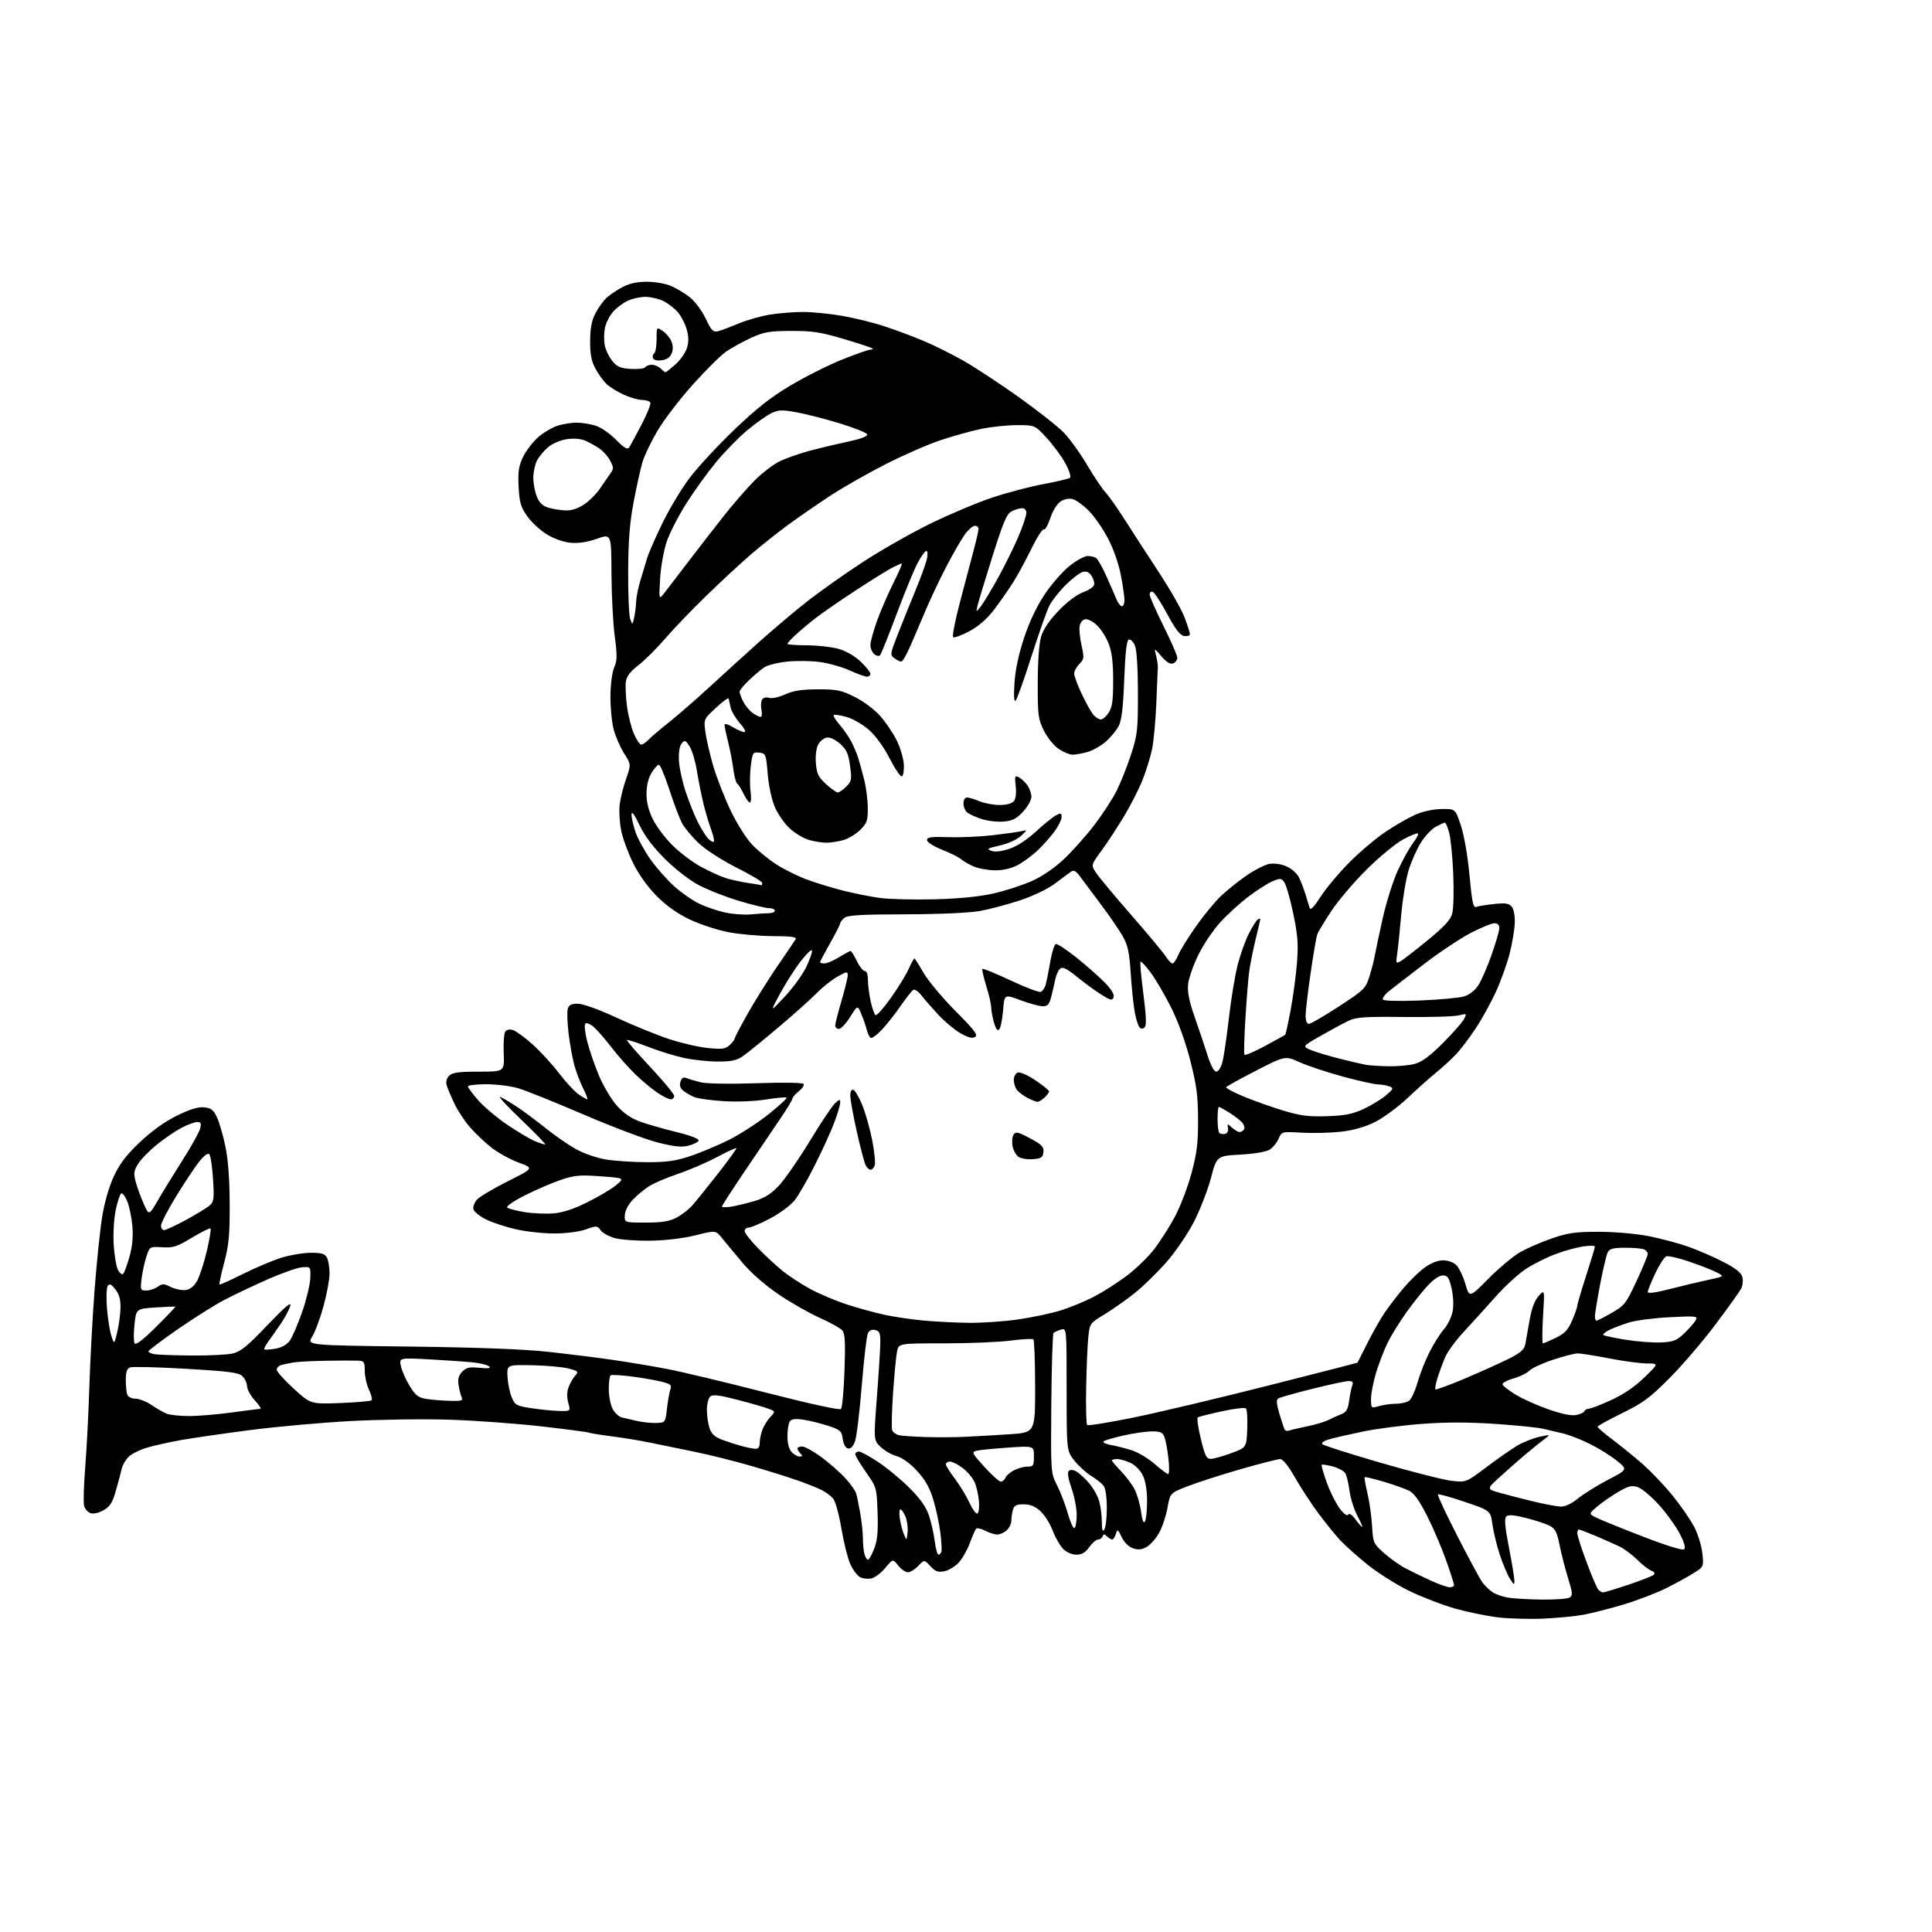<?xml version="1.0" encoding="UTF-8" standalone="no"?>
<svg 
  version="1.1" 
  xmlns="http://www.w3.org/2000/svg" 
  xmlns:xlink="http://www.w3.org/1999/xlink" 
  xmlns:svg="http://www.w3.org/2000/svg"
  xmlns:rdf="http://www.w3.org/1999/02/22-rdf-syntax-ns#"
  xmlns:cc="http://creativecommons.org/ns#"
  xmlns:dc="http://purl.org/dc/elements/1.1/"
  viewBox="0 0 768 768"
  width="768"
  height="768"
>
<style>svg {background-color: white; }</style>"
<path stroke="none" fill="black" fill-rule="evenodd" d="M613.50,643.43C608.00,643.67 599.90,643.45 595.50,642.93C591.10,642.40 583.45,640.84 578.50,639.45C573.55,638.06 565.38,634.92 560.35,632.48C555.31,630.04 547.89,625.39 543.85,622.15C539.81,618.91 534.86,614.51 532.85,612.38C530.85,610.24 526.89,605.36 524.05,601.53C521.21,597.70 517.02,591.29 514.75,587.28C512.12,582.67 509.97,580.00 508.88,580.00C507.94,580.00 500.94,581.79 493.33,583.97C485.73,586.16 476.27,589.20 472.32,590.72C465.14,593.50 465.14,593.50 464.11,599.32C463.54,602.52 462.05,607.00 460.79,609.28C459.53,611.56 457.29,614.10 455.82,614.93C453.80,616.06 452.44,616.19 450.32,615.44C448.63,614.85 446.85,613.08 445.88,611.03C444.36,607.82 444.22,607.74 443.56,609.80C443.18,611.01 442.54,612.00 442.13,612.00C441.73,612.00 440.80,611.44 440.07,610.75C439.02,609.75 438.66,609.75 438.29,610.75C438.04,611.44 437.23,612.00 436.48,612.00C435.74,612.00 434.17,613.35 433.00,615.00C431.45,617.18 430.05,618.00 427.89,618.00C426.12,618.00 423.98,617.07 422.62,615.71C421.36,614.45 419.49,611.18 418.47,608.46C417.46,605.73 415.28,602.26 413.63,600.75C411.49,598.78 409.58,598.00 406.94,598.00C403.94,598.00 403.12,598.43 402.63,600.25C402.30,601.49 402.02,603.44 402.01,604.60C402.01,605.75 401.18,607.43 400.17,608.35C399.17,609.26 397.48,610.00 396.42,609.99C395.36,609.99 393.19,609.30 391.58,608.46C389.97,607.63 388.36,607.29 387.99,607.72C387.63,608.15 386.52,610.70 385.53,613.38C384.54,616.07 382.55,619.56 381.12,621.14C379.68,622.71 377.10,624.27 375.38,624.60C372.86,625.08 371.80,624.70 369.83,622.57C367.40,619.95 367.40,619.95 365.02,622.47C363.72,623.86 361.86,625.00 360.90,625.00C359.93,625.00 358.20,623.79 357.04,622.32C354.93,619.64 354.93,619.64 351.98,623.20C350.37,625.17 347.90,627.06 346.50,627.41C345.10,627.76 343.03,627.55 341.89,626.94C340.74,626.33 338.98,623.95 337.97,621.66C336.96,619.37 335.37,613.00 334.45,607.50C333.49,601.82 332.06,596.70 331.14,595.65C330.24,594.63 328.28,593.16 326.78,592.39C325.28,591.61 321.00,589.89 317.28,588.57C313.55,587.25 305.10,584.60 298.50,582.69C291.90,580.78 281.77,578.25 276.00,577.08C270.23,575.91 262.35,574.29 258.50,573.49C254.65,572.68 247.69,571.54 243.03,570.94C238.37,570.33 234.28,569.67 233.95,569.47C233.61,569.26 225.27,568.16 215.42,567.03C205.56,565.90 189.18,564.70 179.00,564.36C168.82,564.02 150.97,564.26 139.32,564.89C127.67,565.52 109.67,567.14 99.32,568.49C88.97,569.84 76.67,571.62 72.00,572.44C67.33,573.27 61.23,574.62 58.47,575.45C55.70,576.27 52.44,577.87 51.23,579.00C50.02,580.13 48.75,582.28 48.41,583.78C48.07,585.27 47.03,589.19 46.10,592.47C44.75,597.24 43.77,598.82 41.23,600.30C39.34,601.40 37.24,601.89 36.03,601.51C34.92,601.16 33.74,599.82 33.42,598.55C33.10,597.27 33.31,590.44 33.87,583.36C34.44,576.29 35.18,561.95 35.51,551.50C35.84,541.05 36.77,523.73 37.58,513.00C38.39,502.27 39.73,489.23 40.56,484.00C41.49,478.17 43.28,471.88 45.20,467.73C47.55,462.63 50.11,459.25 55.55,454.09C60.23,449.64 65.40,445.93 70.23,443.54C75.45,440.96 78.71,439.95 81.09,440.18C83.86,440.44 84.82,441.16 86.18,444.00C87.11,445.93 88.63,451.10 89.55,455.50C90.68,460.85 91.26,468.47 91.30,478.50C91.35,490.98 90.98,494.91 89.13,501.87C87.90,506.47 87.06,510.39 87.25,510.58C87.44,510.78 91.63,508.91 96.55,506.44C101.47,503.96 108.36,501.05 111.86,499.97C115.35,498.89 120.62,498.00 123.57,498.00C127.85,498.00 129.14,498.39 129.96,499.93C130.53,501.00 131.00,503.81 131.00,506.19C131.00,508.57 129.92,514.43 128.61,519.22C127.29,524.01 125.26,529.47 124.09,531.35C121.97,534.78 121.97,534.78 162.74,535.28C190.08,535.62 208.27,536.31 218.00,537.38C225.97,538.25 237.45,539.69 243.50,540.56C249.55,541.44 259.23,543.05 265.00,544.15C270.77,545.25 288.53,549.49 304.45,553.58C321.68,558.00 333.76,560.64 334.30,560.10C334.79,559.61 335.43,552.74 335.70,544.85C336.09,533.69 335.90,530.14 334.85,528.88C334.11,527.99 330.12,525.76 326.00,523.93C321.88,522.10 314.51,517.91 309.63,514.62C304.12,510.89 298.64,506.10 295.13,501.94C292.04,498.27 288.38,493.86 287.00,492.15C284.50,489.04 284.50,489.04 276.50,491.04C271.55,492.28 264.69,493.10 258.50,493.19C253.00,493.27 246.60,492.80 244.29,492.14C241.97,491.48 239.47,490.08 238.73,489.02C237.45,487.20 237.17,487.18 232.94,488.69C230.33,489.63 225.21,490.30 220.50,490.32C216.10,490.34 209.12,489.59 205.00,488.64C200.88,487.70 195.47,485.90 193.00,484.64C190.53,483.37 188.35,481.56 188.16,480.60C187.98,479.64 188.65,477.93 189.66,476.81C190.67,475.69 196.17,472.43 201.87,469.57C212.25,464.36 212.25,464.36 206.16,462.14C202.82,460.92 197.89,458.19 195.22,456.08C192.55,453.97 188.69,450.28 186.65,447.90C184.60,445.51 181.86,441.30 180.55,438.53C179.23,435.76 177.88,432.53 177.55,431.36C177.17,430.03 177.54,428.60 178.54,427.61C179.80,426.34 182.31,426.00 190.34,426.00C200.54,426.00 200.54,426.00 200.23,418.75C200.06,414.76 200.33,410.89 200.83,410.14C201.42,409.27 202.54,409.04 203.97,409.49C205.20,409.88 208.74,412.49 211.85,415.30C214.96,418.11 219.62,423.20 222.21,426.61C224.80,430.02 228.25,433.75 229.87,434.90C231.48,436.06 233.09,437.00 233.42,437.00C233.76,437.00 233.06,435.09 231.87,432.75C230.67,430.41 229.08,426.25 228.32,423.50C227.57,420.75 226.54,415.07 226.03,410.88C225.53,406.69 225.37,402.31 225.68,401.13C226.11,399.48 227.00,399.00 229.67,399.00C231.74,399.00 237.87,401.20 245.00,404.50C251.53,407.52 260.85,411.33 265.69,412.95C270.54,414.57 277.55,416.21 281.27,416.59C287.00,417.17 288.34,417.01 290.02,415.48C291.11,414.50 292.00,413.35 292.00,412.93C292.00,412.51 294.40,407.92 297.34,402.73C300.28,397.55 305.59,389.07 309.14,383.90C312.69,378.73 315.91,373.97 316.30,373.33C316.83,372.48 314.43,372.15 307.26,372.12C301.89,372.10 293.91,371.39 289.53,370.55C285.14,369.70 278.26,367.44 274.22,365.53C269.34,363.21 264.95,360.11 261.13,356.27C257.58,352.71 253.99,347.73 251.76,343.26C249.77,339.28 247.61,333.45 246.96,330.30C246.31,327.16 246.02,322.50 246.32,319.95C246.62,317.41 247.77,312.76 248.88,309.61C250.89,303.89 250.89,303.89 248.03,299.38C246.46,296.90 244.59,292.54 243.88,289.69C243.16,286.83 242.62,280.90 242.66,276.50C242.71,271.93 243.35,267.13 244.16,265.30C245.35,262.61 245.38,260.60 244.36,252.80C243.68,247.68 243.10,236.45 243.07,227.83C243.00,212.15 243.00,212.15 237.25,214.18C233.37,215.54 229.96,216.05 226.76,215.75C223.90,215.47 220.13,214.13 217.29,212.37C214.69,210.77 211.21,207.52 209.55,205.16C206.99,201.53 206.48,199.75 206.16,193.47C205.85,187.39 206.18,185.27 207.98,181.54C209.19,179.05 211.93,175.50 214.08,173.66C216.23,171.83 219.73,169.80 221.86,169.16C223.99,168.52 227.25,168.00 229.12,168.01C230.98,168.01 234.23,168.49 236.35,169.08C238.64,169.72 242.04,171.99 244.73,174.68C248.19,178.14 249.46,178.88 250.12,177.85C250.60,177.11 252.81,173.01 255.05,168.74C257.28,164.48 258.83,160.54 258.50,159.99C258.16,159.45 256.67,158.99 255.19,158.98C253.71,158.97 250.47,158.04 248.00,156.92C245.53,155.79 242.44,153.89 241.15,152.69C239.86,151.48 237.85,148.70 236.68,146.50C235.07,143.48 234.56,140.78 234.59,135.50C234.62,130.41 235.20,127.41 236.72,124.50C237.87,122.30 239.86,119.53 241.15,118.36C242.44,117.18 245.29,115.26 247.49,114.11C250.17,112.68 253.30,112.00 257.11,112.00C260.22,112.00 264.50,112.73 266.63,113.62C268.76,114.51 272.16,116.55 274.20,118.16C276.29,119.81 279.04,123.50 280.52,126.64C282.74,131.34 283.49,132.12 285.33,131.69C286.52,131.41 290.20,130.04 293.50,128.65C296.80,127.26 302.43,125.65 306.00,125.07C309.57,124.49 315.48,124.01 319.12,124.01C322.76,124.00 329.73,124.69 334.62,125.53C339.50,126.37 347.10,128.23 351.50,129.68C355.90,131.12 362.97,133.76 367.22,135.55C371.46,137.33 378.66,140.92 383.22,143.53C387.77,146.13 397.57,152.59 405.00,157.88C412.42,163.17 420.43,169.47 422.79,171.88C425.15,174.29 429.32,180.06 432.06,184.70C434.80,189.34 438.13,194.31 439.47,195.75C440.80,197.18 444.28,202.11 447.19,206.71C450.11,211.30 456.17,220.65 460.66,227.49C465.15,234.32 469.77,242.43 470.91,245.50C472.06,248.57 473.00,251.54 473.00,252.11C473.00,252.67 471.99,253.00 470.76,252.82C469.11,252.58 467.33,250.29 463.98,244.07C461.47,239.43 458.88,235.46 458.21,235.24C457.55,235.02 457.00,235.50 457.00,236.31C457.00,237.13 459.48,242.76 462.50,248.82C465.52,254.89 468.00,260.58 468.00,261.46C468.00,262.34 467.25,263.35 466.33,263.70C465.18,264.15 463.73,263.27 461.71,260.92C458.77,257.50 458.77,257.50 459.53,260.50C459.95,262.15 460.28,264.18 460.26,265.00C460.23,265.82 459.97,272.35 459.66,279.50C459.36,286.65 458.58,294.98 457.93,298.00C457.29,301.02 455.60,306.43 454.19,310.00C452.78,313.57 449.46,320.10 446.81,324.50C444.16,328.90 440.12,335.05 437.85,338.17C433.71,343.85 433.71,343.85 435.60,346.81C436.65,348.44 442.90,355.96 449.50,363.51C456.10,371.07 462.33,378.54 463.35,380.12C464.36,381.71 465.60,383.00 466.08,383.00C466.57,383.00 467.61,381.47 468.39,379.60C469.17,377.73 472.30,372.67 475.34,368.35C478.37,364.03 482.80,358.63 485.18,356.35C487.56,354.06 492.15,350.36 495.39,348.12C498.63,345.87 502.72,343.77 504.48,343.44C506.39,343.08 509.13,343.44 511.27,344.34C513.27,345.17 515.50,347.10 516.30,348.67C517.09,350.23 518.28,353.30 518.94,355.50C519.61,357.70 520.37,360.17 520.64,360.99C520.95,361.95 522.46,360.37 524.94,356.49C527.04,353.19 532.19,347.05 536.38,342.83C540.57,338.61 547.11,333.09 550.91,330.56C554.71,328.04 559.99,325.01 562.64,323.84C565.49,322.58 569.72,321.66 572.98,321.60C578.50,321.50 578.50,321.50 580.70,328.08C582.01,331.99 583.40,340.03 584.14,347.87C585.16,358.80 585.63,360.97 586.85,360.50C587.67,360.19 590.86,359.67 593.95,359.35C598.45,358.88 599.83,359.09 600.94,360.42C601.76,361.41 602.24,364.05 602.14,366.94C602.05,369.61 601.12,375.10 600.08,379.15C599.04,383.19 596.61,389.97 594.67,394.21C592.74,398.44 589.14,404.97 586.68,408.71C584.22,412.44 580.69,417.10 578.85,419.05C577.01,421.00 573.48,424.25 571.00,426.26C568.52,428.27 563.35,432.88 559.50,436.51C555.65,440.13 549.79,444.44 546.48,446.07C542.49,448.05 537.95,449.32 532.98,449.88C528.87,450.34 521.90,450.51 517.50,450.26C509.50,449.80 509.50,449.80 508.27,452.65C507.60,454.22 506.02,456.16 504.77,456.97C503.39,457.86 498.83,458.64 493.09,458.97C483.69,459.50 483.69,459.50 481.35,468.34C480.06,473.20 476.99,481.07 474.53,485.84C472.03,490.65 467.18,497.75 463.59,501.83C460.04,505.85 454.45,511.31 451.17,513.94C447.88,516.58 442.50,520.38 439.20,522.38C433.19,526.03 433.19,526.03 432.60,531.76C432.28,534.92 431.90,543.87 431.76,551.66C431.62,559.45 431.79,566.11 432.15,566.47C432.50,566.83 440.75,565.50 450.48,563.52C460.21,561.53 484.21,555.85 503.83,550.87C523.45,545.90 539.56,541.76 539.63,541.67C539.70,541.58 541.45,538.12 543.51,534.00C545.58,529.88 548.63,524.48 550.29,522.00C551.96,519.52 555.36,515.08 557.85,512.12C560.34,509.16 564.16,505.45 566.34,503.87C568.82,502.07 571.55,501.00 573.65,501.00C575.64,501.00 577.79,501.79 578.96,502.96C580.04,504.04 581.64,507.40 582.52,510.42C584.12,515.92 584.12,515.92 591.81,508.16C596.04,503.90 601.75,499.16 604.50,497.62C607.25,496.09 612.88,493.67 617.00,492.25C623.30,490.07 626.25,489.65 635.50,489.66C641.78,489.66 650.28,490.39 655.31,491.37C660.16,492.32 667.36,494.24 671.31,495.65C675.27,497.06 681.54,499.80 685.26,501.74C690.10,504.26 692.20,505.96 692.64,507.71C692.98,509.05 692.73,511.13 692.09,512.33C691.45,513.53 686.88,519.91 681.93,526.50C676.98,533.10 668.79,542.66 663.74,547.74C655.87,555.66 653.16,557.67 644.85,561.74C639.51,564.36 635.12,566.78 635.07,567.13C635.03,567.48 637.59,569.70 640.75,572.06C643.91,574.43 649.34,578.83 652.81,581.85C656.28,584.87 661.81,590.69 665.09,594.78C668.38,598.86 672.22,604.47 673.62,607.24C675.03,610.01 676.42,614.65 676.72,617.54C677.26,622.79 677.25,622.82 673.33,625.29C671.16,626.66 666.27,629.35 662.45,631.27C658.63,633.19 651.00,636.12 645.50,637.77C640.00,639.43 632.80,641.28 629.50,641.88C626.20,642.49 619.00,643.18 613.50,643.43zM613.00,635.86C618.23,635.92 623.16,635.55 623.97,635.04C625.23,634.24 625.15,633.20 623.32,627.31C622.17,623.56 620.65,617.66 619.96,614.20C618.92,609.00 618.23,607.65 615.99,606.50C614.50,605.72 610.26,604.33 606.58,603.41C601.67,602.18 599.58,602.02 598.76,602.84C597.95,603.65 598.24,606.96 599.84,615.22C601.05,621.43 602.02,627.40 602.01,628.50C602.00,630.14 601.67,629.96 600.16,627.49C599.15,625.84 597.36,621.56 596.18,617.99C595.00,614.42 593.69,609.02 593.27,606.00C592.50,600.50 592.50,600.50 582.31,597.03C576.70,595.12 571.88,593.78 571.61,594.06C571.33,594.34 574.79,601.76 579.30,610.55C583.81,619.34 588.25,627.58 589.16,628.86C590.07,630.14 591.86,631.91 593.13,632.80C594.40,633.70 597.26,634.72 599.47,635.09C601.69,635.45 607.77,635.80 613.00,635.86zM637.22,633.00C637.76,633.00 642.32,631.62 647.35,629.94C652.38,628.26 656.91,626.47 657.42,625.97C657.97,625.43 657.57,624.78 656.42,624.36C655.36,623.97 652.85,622.02 650.84,620.03C648.82,618.04 645.67,615.68 643.84,614.79C642.00,613.90 637.74,612.01 634.37,610.58C631.01,609.16 627.97,608.00 627.62,608.00C627.28,608.00 627.00,608.69 627.00,609.54C627.00,610.39 628.63,615.46 630.62,620.79C632.60,626.13 634.68,631.06 635.24,631.75C635.79,632.44 636.69,633.00 637.22,633.00zM576.25,630.97C577.21,630.99 578.00,630.59 578.00,630.08C578.00,629.57 576.60,625.19 574.88,620.33C573.17,615.47 569.80,607.57 567.39,602.78C564.38,596.79 562.15,593.61 560.25,592.64C558.74,591.86 554.19,590.24 550.15,589.04C546.11,587.84 542.66,587.01 542.48,587.19C542.30,587.37 542.79,590.21 543.57,593.51C544.36,596.80 545.18,602.65 545.41,606.50C545.81,613.30 545.95,613.61 550.16,617.36C552.55,619.48 556.30,622.16 558.50,623.32C560.70,624.48 565.20,626.67 568.50,628.19C571.80,629.70 575.29,630.96 576.25,630.97zM345.03,620.00C345.47,620.00 346.59,618.02 347.51,615.60C348.79,612.26 349.11,608.82 348.85,601.25C348.50,591.38 348.46,591.24 344.25,585.24C341.91,581.91 340.00,578.69 340.00,578.09C340.00,577.49 340.62,577.00 341.39,577.00C342.15,577.00 345.64,578.89 349.14,581.21C352.64,583.52 358.26,588.19 361.62,591.57C365.99,595.96 368.21,599.14 369.34,602.62C370.21,605.30 371.23,609.86 371.59,612.75C371.96,615.64 372.61,618.00 373.05,618.00C373.48,618.00 374.01,617.47 374.22,616.83C374.44,616.19 374.24,612.70 373.78,609.08C373.32,605.46 372.05,599.58 370.96,596.00C369.52,591.29 367.74,588.17 364.51,584.67C361.77,581.71 358.66,579.47 356.47,578.86C354.50,578.32 351.63,576.67 350.08,575.19C347.27,572.50 347.27,572.50 348.57,555.50C349.29,546.15 349.90,536.41 349.94,533.87C349.99,530.04 349.65,529.14 347.99,528.71C346.70,528.37 345.64,528.81 345.04,529.92C344.53,530.87 343.43,540.18 342.58,550.60C341.74,561.02 340.54,571.02 339.91,572.83C339.15,575.00 338.22,576.00 337.13,575.79C336.12,575.60 335.31,574.15 335.00,571.99C334.54,568.77 334.07,568.36 329.00,566.72C325.98,565.74 321.54,564.66 319.15,564.32C315.98,563.87 314.56,564.08 313.92,565.10C313.43,565.87 313.02,568.49 313.02,570.92C313.01,573.65 313.63,576.04 314.65,577.17C315.57,578.18 317.01,579.00 317.85,579.00C319.06,579.00 319.13,578.73 318.20,577.80C317.54,577.14 317.00,576.24 317.00,575.80C317.00,575.36 317.85,575.00 318.89,575.00C319.93,575.00 323.42,576.95 326.64,579.33C329.86,581.71 334.14,585.49 336.15,587.72C338.15,589.95 340.04,592.62 340.34,593.64C340.64,594.66 341.36,598.17 341.94,601.43C342.52,604.70 343.01,609.20 343.01,611.43C343.02,613.67 343.30,616.51 343.63,617.75C343.96,618.99 344.59,620.00 345.03,620.00zM669.49,615.85C670.13,615.25 669.49,613.04 667.66,609.55C666.11,606.59 662.41,601.47 659.43,598.18C656.45,594.89 652.72,591.75 651.13,591.19C648.70,590.35 647.48,590.63 643.37,593.01C640.69,594.56 636.94,597.16 635.04,598.77C631.59,601.71 631.59,601.71 634.04,603.05C635.39,603.78 643.70,607.18 652.50,610.58C662.51,614.46 668.87,616.43 669.49,615.85zM360.78,609.13C360.98,607.28 360.61,604.47 359.95,602.88C359.29,601.30 358.39,600.00 357.94,600.00C357.49,600.00 357.39,601.69 357.71,603.75C358.03,605.81 358.77,608.62 359.35,610.00C360.40,612.48 360.41,612.47 360.78,609.13zM439.00,608.00C439.53,607.17 439.98,603.32 439.98,599.44C439.99,595.35 439.48,591.67 438.75,590.68C438.06,589.74 435.85,587.97 433.83,586.74C431.80,585.51 428.77,582.75 427.08,580.61C424.00,576.72 424.00,576.72 424.00,552.30C424.00,527.87 424.00,527.87 421.75,528.55C420.51,528.92 419.19,529.51 418.81,529.86C418.44,530.21 418.03,542.88 417.91,558.00C417.69,585.50 417.69,585.50 420.23,590.50C421.63,593.25 423.55,598.30 424.51,601.73C425.47,605.16 426.65,607.72 427.13,607.42C427.61,607.12 428.00,604.76 428.00,602.16C428.00,599.56 427.07,594.80 425.94,591.57C424.64,587.87 424.23,585.37 424.83,584.77C425.44,584.16 426.51,584.20 427.76,584.87C428.84,585.45 431.11,587.50 432.81,589.43C434.50,591.37 436.36,594.65 436.94,596.72C437.52,598.80 438.00,602.52 438.01,605.00C438.02,608.28 438.29,609.09 439.00,608.00zM541.50,607.00C541.74,607.00 540.88,604.99 539.57,602.54C538.27,600.08 536.88,595.70 536.48,592.79C536.09,589.88 535.36,586.73 534.87,585.78C534.37,584.84 532.13,583.57 529.88,582.97C527.64,582.36 525.62,582.05 525.39,582.27C525.17,582.50 526.09,585.71 527.43,589.41C528.78,593.12 531.09,597.74 532.57,599.68C534.22,601.84 535.52,602.78 535.94,602.10C536.36,601.41 537.46,602.13 538.84,604.00C540.06,605.65 541.26,607.00 541.50,607.00zM455.12,604.83C455.59,604.10 455.98,600.48 455.98,596.78C455.99,592.55 455.38,588.78 454.33,586.57C453.37,584.55 451.29,582.42 449.43,581.53C447.65,580.69 445.25,580.00 444.10,580.00C442.94,580.00 442.00,580.25 442.00,580.55C442.00,580.85 443.62,582.76 445.60,584.80C447.58,586.83 450.03,590.12 451.05,592.10C452.06,594.09 453.20,598.06 453.59,600.94C454.04,604.36 454.57,605.71 455.12,604.83zM388.49,601.65C389.05,601.46 389.35,599.32 389.16,596.90C388.97,594.48 388.23,591.10 387.51,589.38C386.80,587.67 384.66,585.08 382.76,583.63C380.86,582.18 378.57,581.00 377.66,581.00C376.75,581.00 376.00,581.48 376.00,582.06C376.00,582.64 377.59,585.21 379.54,587.76C381.49,590.31 384.07,594.56 385.29,597.20C386.50,599.84 387.94,601.84 388.49,601.65zM620.33,598.89C622.17,598.96 624.62,597.82 627.33,595.63C629.62,593.78 634.99,590.44 639.27,588.21C647.03,584.16 647.03,584.16 642.77,580.70C640.42,578.79 635.72,575.84 632.32,574.14C628.92,572.43 624.20,570.55 621.82,569.95C619.44,569.36 615.70,568.46 613.50,567.96C611.30,567.46 602.62,566.58 594.22,566.01C583.67,565.30 574.70,565.30 565.23,566.02C557.68,566.59 547.23,567.94 542.01,569.02C536.78,570.10 530.76,571.47 528.63,572.07C526.22,572.75 525.11,573.51 525.70,574.10C526.21,574.61 536.73,577.97 549.07,581.55C561.41,585.13 574.05,588.34 577.17,588.67C582.84,589.27 582.84,589.27 590.95,583.16C595.40,579.80 600.95,575.94 603.28,574.58C605.60,573.23 609.52,571.68 612.00,571.14C616.50,570.17 616.50,570.17 613.59,572.34C611.99,573.53 608.62,576.25 606.09,578.40C603.57,580.54 599.12,584.46 596.21,587.11C590.92,591.92 590.92,591.92 596.21,593.42C599.12,594.24 605.10,595.79 609.50,596.85C613.90,597.91 618.77,598.83 620.33,598.89zM397.78,588.94C398.49,588.97 399.33,588.31 399.65,587.46C399.98,586.62 401.52,585.27 403.07,584.46C404.63,583.66 407.05,583.00 408.45,583.00C410.77,583.00 411.00,582.63 411.00,578.87C411.00,574.74 411.00,574.74 400.75,575.44C395.11,575.83 389.49,576.38 388.25,576.68C386.13,577.19 386.30,577.56 391.25,583.05C394.14,586.25 397.08,588.90 397.78,588.94zM464.35,585.96C464.81,585.98 464.87,583.19 464.47,579.75C464.08,576.31 463.37,572.49 462.90,571.25C462.21,569.42 461.28,569.00 457.97,569.00C455.73,569.00 450.66,569.72 446.70,570.61C442.74,571.49 439.13,572.56 438.68,572.98C438.22,573.40 439.57,574.05 441.68,574.42C443.78,574.79 447.52,575.75 450.00,576.55C452.48,577.35 456.52,579.78 459.00,581.96C461.48,584.13 463.88,585.93 464.35,585.96zM481.41,579.92C482.56,579.88 486.20,578.85 489.50,577.63C495.50,575.42 495.50,575.42 495.80,568.06C495.96,564.01 495.73,560.33 495.29,559.89C494.85,559.45 490.54,559.95 485.71,561.01C480.88,562.07 476.57,563.15 476.15,563.41C475.72,563.67 476.26,567.51 477.34,571.94C479.04,578.89 479.60,579.99 481.41,579.92zM300.25,575.91C301.46,575.97 302.00,575.25 302.00,573.57C302.00,572.23 302.48,569.86 303.07,568.32C303.65,566.77 305.07,564.50 306.21,563.28C308.29,561.06 308.29,561.06 305.41,559.97C303.83,559.37 298.30,557.77 293.13,556.43C286.02,554.58 283.39,554.26 282.36,555.11C281.61,555.74 281.00,558.13 281.00,560.47C281.00,562.80 281.49,566.10 282.08,567.80C282.89,570.12 284.20,571.28 287.33,572.42C289.62,573.26 293.07,574.36 295.00,574.88C296.93,575.40 299.29,575.86 300.25,575.91zM383.50,571.16C387.35,570.98 395.23,570.53 401.00,570.16C411.50,569.50 411.50,569.50 411.48,551.31C411.47,541.31 411.15,532.82 410.79,532.45C410.42,532.09 406.42,532.29 401.90,532.89C397.38,533.50 385.48,534.00 375.47,534.00C357.25,534.00 357.25,534.00 356.58,537.25C356.21,539.04 355.50,546.48 355.00,553.79C354.50,561.09 354.34,567.73 354.66,568.54C354.97,569.35 356.18,570.24 357.36,570.51C358.54,570.78 363.32,571.11 368.00,571.25C372.68,571.39 379.65,571.35 383.50,571.16zM512.38,568.69C513.02,568.44 516.24,567.68 519.53,567.01C522.81,566.33 526.62,565.21 528.00,564.50C529.38,563.80 531.67,562.76 533.10,562.20C535.19,561.38 535.82,560.31 536.30,556.79C536.64,554.38 537.20,551.64 537.56,550.70C538.05,549.43 537.68,549.00 536.08,549.00C534.91,549.00 528.42,550.39 521.66,552.08C514.90,553.77 508.83,555.49 508.18,555.89C507.28,556.44 507.39,557.94 508.60,562.06C509.49,565.05 510.43,567.87 510.71,568.32C510.98,568.77 511.73,568.93 512.38,568.69zM261.00,565.65C264.48,565.50 264.50,565.46 265.12,560.00C265.47,556.98 266.07,553.54 266.46,552.37C267.09,550.48 266.64,550.11 262.34,549.10C259.68,548.47 254.35,547.57 250.50,547.10C246.65,546.63 243.16,546.45 242.75,546.69C242.34,546.92 242.00,549.36 242.00,552.11C242.00,554.85 242.68,558.42 243.52,560.04C244.35,561.65 246.04,563.20 247.27,563.49C248.50,563.78 251.30,564.41 253.50,564.91C255.70,565.40 259.07,565.74 261.00,565.65zM75.00,562.90C78.58,562.92 86.22,562.29 92.00,561.50C97.78,560.71 102.93,560.05 103.45,560.03C103.97,560.01 103.03,558.54 101.36,556.75C99.70,554.96 98.28,552.41 98.22,551.08C98.15,549.74 97.29,547.90 96.30,546.98C94.84,545.61 90.65,545.08 73.94,544.11C62.63,543.45 52.62,543.21 51.69,543.57C50.47,544.04 50.00,545.40 50.00,548.53C50.00,550.90 50.27,553.55 50.61,554.42C50.95,555.31 52.37,556.00 53.87,556.00C55.34,556.00 58.21,557.14 60.26,558.53C62.30,559.92 64.99,561.46 66.24,561.96C67.48,562.46 71.42,562.89 75.00,562.90zM626.50,562.50C628.15,562.20 629.65,561.51 629.83,560.98C630.02,560.44 630.78,560.00 631.53,560.00C632.28,560.00 636.26,558.47 640.37,556.59C645.34,554.33 649.80,551.30 653.63,547.59C659.40,542.00 659.40,542.00 654.74,542.00C652.17,542.00 645.44,541.10 639.79,540.00C634.13,538.90 628.45,538.00 627.18,538.00C625.90,538.00 621.40,539.16 617.18,540.58C612.96,541.99 608.77,543.94 607.87,544.91C606.96,545.88 604.13,547.26 601.57,547.98C599.02,548.69 597.09,549.76 597.28,550.35C597.48,550.94 599.80,552.74 602.43,554.36C605.07,555.98 610.89,558.60 615.36,560.18C620.63,562.04 624.56,562.86 626.50,562.50zM222.17,560.87C226.84,561.00 226.84,561.00 225.90,557.61C225.28,555.36 225.33,553.25 226.05,551.36C226.65,549.79 227.83,547.74 228.67,546.82C230.07,545.27 229.86,545.04 226.09,544.02C223.83,543.42 217.37,542.82 211.74,542.71C201.50,542.50 201.50,542.50 201.74,547.27C201.88,549.89 202.62,553.56 203.40,555.42C204.72,558.57 205.25,558.87 211.16,559.77C214.65,560.31 219.60,560.80 222.17,560.87zM548.24,558.93C550.03,558.42 553.09,558.00 555.05,558.00C557.01,558.00 559.33,557.44 560.21,556.75C561.09,556.06 562.56,552.82 563.49,549.55C564.41,546.28 566.54,540.88 568.22,537.55C569.89,534.22 572.51,530.07 574.03,528.33C575.56,526.58 577.11,523.32 577.49,521.05C577.89,518.71 577.67,514.80 576.99,511.97C576.00,507.82 575.43,507.00 573.53,507.00C572.13,507.00 569.74,508.64 567.35,511.25C565.20,513.59 561.37,518.42 558.84,522.00C556.31,525.58 553.11,530.75 551.73,533.50C550.36,536.25 548.28,541.58 547.11,545.36C545.95,549.13 545.00,553.93 545.00,556.04C545.00,559.86 545.00,559.86 548.24,558.93zM135.27,557.73C141.75,557.48 147.34,556.99 147.70,556.63C148.06,556.27 147.60,554.39 146.68,552.45C145.76,550.52 145.00,547.15 145.00,544.97C145.00,541.34 144.77,540.99 142.25,540.88C140.74,540.81 135.00,540.83 129.50,540.92C124.00,541.01 118.15,541.32 116.50,541.62C114.85,541.91 112.71,542.37 111.75,542.64C110.79,542.91 110.00,543.74 110.00,544.49C110.00,545.23 113.04,548.62 116.75,552.01C123.50,558.17 123.50,558.17 135.27,557.73zM178.86,556.86C183.61,556.98 184.13,556.80 183.45,555.25C183.04,554.29 182.49,552.08 182.25,550.35C181.93,548.11 182.38,546.62 183.79,545.21C185.41,543.59 186.69,543.32 190.64,543.73C193.95,544.08 195.18,543.92 194.50,543.22C193.95,542.66 191.25,541.94 188.50,541.63C185.75,541.31 177.92,540.76 171.10,540.39C158.69,539.72 158.69,539.72 159.35,543.00C159.71,544.81 161.28,548.36 162.83,550.89C165.22,554.79 166.26,555.59 169.58,556.11C171.74,556.44 175.91,556.78 178.86,556.86zM582.46,547.93C588.71,545.28 596.53,541.75 599.83,540.09C604.56,537.70 605.94,536.47 606.35,534.28C606.63,532.75 607.40,528.42 608.06,524.65C608.87,520.06 610.05,516.93 611.65,515.15C614.04,512.50 614.04,512.50 613.38,523.25C613.02,529.16 613.00,534.00 613.34,534.00C613.67,534.00 615.96,533.02 618.43,531.82C622.01,530.08 623.31,528.70 624.95,524.89C626.08,522.27 627.00,519.64 627.00,519.05C627.00,518.45 628.58,513.09 630.50,507.14C632.42,501.18 634.00,495.96 634.00,495.54C634.00,495.12 631.87,495.09 629.27,495.48C626.66,495.87 621.74,497.24 618.32,498.53C614.90,499.82 609.69,502.42 606.73,504.31C603.78,506.20 598.24,511.26 594.43,515.56C590.62,519.86 584.96,526.11 581.85,529.44C578.75,532.77 575.43,537.30 574.49,539.50C573.54,541.70 572.18,545.37 571.46,547.66C570.74,549.95 570.36,552.03 570.62,552.29C570.88,552.54 576.20,550.58 582.46,547.93zM76.00,538.84C82.88,538.90 90.29,538.54 92.48,538.03C95.70,537.28 98.31,535.16 106.27,526.80C113.07,519.66 115.88,517.27 115.42,519.00C115.05,520.38 113.49,523.39 111.95,525.69C110.41,527.99 108.14,531.25 106.90,532.93C105.66,534.60 104.84,536.16 105.07,536.38C105.31,536.61 107.25,536.50 109.39,536.14C111.88,535.73 113.95,534.60 115.14,533.00C116.16,531.62 118.39,526.48 120.10,521.56C121.81,516.64 123.27,510.57 123.35,508.06C123.50,503.50 123.50,503.50 120.00,503.78C118.08,503.94 111.78,506.17 106.00,508.73C100.22,511.30 92.48,514.99 88.78,516.95C85.08,518.90 76.87,524.10 70.53,528.49C64.19,532.89 59.00,536.80 59.00,537.18C59.00,537.55 60.01,538.06 61.25,538.29C62.49,538.53 69.12,538.78 76.00,538.84zM62.09,527.41C66.41,523.12 69.84,519.52 69.72,519.42C69.60,519.32 66.04,519.46 61.82,519.74C54.13,520.25 54.13,520.25 53.46,526.55C53.09,530.01 53.11,533.37 53.52,534.02C54.00,534.80 56.93,532.54 62.09,527.41zM46.61,529.50C47.27,526.75 47.85,522.42 47.90,519.88C47.97,516.58 47.39,514.50 45.86,512.55C44.20,510.44 43.52,510.13 42.82,511.17C42.33,511.90 42.19,515.88 42.52,520.00C42.85,524.12 43.63,529.08 44.26,531.00C45.41,534.50 45.41,534.50 46.61,529.50zM660.26,533.64C665.29,533.40 666.48,532.93 669.59,529.94C671.56,528.05 673.59,525.72 674.11,524.77C674.98,523.17 674.25,523.08 663.77,523.61C657.57,523.92 650.25,524.87 647.50,525.72C644.75,526.58 641.22,527.92 639.66,528.71C638.09,529.50 637.06,530.39 637.35,530.69C637.65,530.98 641.63,531.83 646.20,532.57C650.76,533.30 657.09,533.78 660.26,533.64zM385.00,525.84C390.23,525.91 399.00,525.32 404.50,524.53C410.00,523.75 417.65,522.14 421.50,520.95C425.35,519.77 431.43,517.27 435.00,515.39C438.57,513.52 444.43,509.77 448.00,507.07C451.57,504.36 456.41,499.67 458.75,496.65C461.09,493.62 464.79,487.84 466.96,483.80C469.14,479.77 472.13,471.97 473.61,466.48C475.80,458.31 476.28,454.41 476.25,445.00C476.21,435.51 475.67,431.40 473.13,421.50C471.25,414.16 468.30,406.00 465.54,400.50C463.06,395.55 459.42,389.32 457.44,386.66C455.46,384.00 453.64,382.03 453.38,382.29C453.12,382.55 453.62,388.28 454.50,395.03C455.62,403.61 455.79,407.61 455.05,408.35C454.36,409.04 453.66,409.06 453.01,408.41C452.47,407.87 451.61,405.20 451.10,402.46C450.59,399.73 449.86,392.77 449.48,387.00C448.91,378.33 448.34,375.71 446.21,372.00C444.79,369.52 440.90,363.87 437.56,359.44C434.23,355.00 430.53,350.05 429.35,348.44C427.72,346.21 426.85,345.74 425.75,346.50C424.95,347.05 422.09,349.16 419.40,351.20C416.47,353.41 410.87,356.10 405.50,357.89C400.55,359.54 393.35,361.45 389.50,362.14C385.31,362.89 373.42,363.42 359.90,363.45C342.28,363.49 336.94,363.80 335.65,364.87C334.74,365.63 334.00,366.60 334.00,367.03C334.00,367.47 332.20,371.00 330.00,374.88C327.80,378.76 326.00,382.18 326.00,382.47C326.00,382.76 326.79,383.00 327.75,382.99C328.71,382.99 331.30,381.88 333.50,380.53C335.70,379.17 337.77,378.05 338.09,378.03C338.41,378.01 339.54,379.79 340.59,381.99C341.64,384.18 343.06,385.98 343.75,385.99C344.51,386.00 345.00,387.36 345.00,389.45C345.00,391.35 345.49,395.17 346.08,397.94C346.68,400.71 347.55,403.22 348.03,403.52C348.51,403.82 351.23,400.78 354.07,396.78C356.92,392.78 360.11,387.59 361.17,385.25C362.23,382.91 363.26,381.00 363.47,381.00C363.68,381.00 365.32,383.56 367.11,386.69C368.90,389.82 374.60,396.64 379.77,401.85C387.57,409.70 388.90,411.48 387.55,412.23C386.40,412.88 384.68,412.41 381.68,410.66C379.34,409.29 375.41,405.99 372.95,403.33C370.49,400.68 367.48,397.22 366.27,395.67C365.07,394.11 363.61,393.12 363.04,393.48C362.46,393.83 360.22,396.68 358.06,399.81C355.90,402.94 352.53,407.21 350.57,409.31C348.60,411.40 346.60,412.87 346.11,412.57C345.62,412.27 344.92,410.80 344.54,409.31C344.17,407.83 343.20,405.01 342.38,403.06C340.90,399.52 340.90,399.52 337.95,404.26C336.32,406.87 334.32,409.00 333.50,409.00C332.67,409.00 332.00,408.41 332.00,407.70C332.00,406.98 333.12,402.60 334.48,397.95C335.84,393.30 336.97,388.70 336.98,387.72C337.00,386.10 336.64,386.14 332.92,388.22C330.68,389.47 326.97,392.42 324.67,394.76C322.38,397.11 315.55,403.21 309.50,408.33C303.45,413.44 297.08,418.61 295.35,419.81C292.84,421.55 290.78,422.00 285.35,421.98C281.58,421.97 275.57,421.34 272.00,420.57C268.43,419.81 261.93,417.80 257.57,416.11C253.20,414.42 249.45,413.21 249.23,413.44C249.01,413.66 253.14,418.44 258.41,424.06C263.69,429.69 268.00,434.90 268.00,435.64C268.00,436.39 267.39,437.00 266.64,437.00C265.89,437.00 263.53,435.83 261.39,434.41C259.25,432.98 255.32,429.72 252.66,427.16C250.00,424.59 245.74,419.80 243.20,416.50C240.67,413.20 237.46,409.50 236.07,408.27C234.66,407.03 233.17,406.43 232.69,406.91C232.21,407.39 232.52,410.49 233.41,413.94C234.27,417.33 236.37,423.43 238.06,427.49C239.75,431.55 242.92,436.90 245.10,439.37C247.79,442.43 250.74,444.50 254.28,445.80C257.15,446.85 263.68,448.74 268.79,449.98C274.44,451.36 277.94,452.69 277.72,453.37C277.51,453.99 275.71,454.91 273.70,455.42C270.91,456.12 268.03,455.82 261.38,454.14C256.60,452.93 243.41,447.95 232.06,443.07C220.71,438.20 209.00,433.48 206.03,432.60C203.06,431.72 197.34,431.00 193.32,431.00C189.29,431.00 186.00,431.39 186.00,431.86C186.00,432.33 187.86,434.84 190.14,437.43C192.42,440.01 197.63,444.39 201.72,447.15C205.81,449.91 210.68,452.81 212.55,453.58C214.41,454.36 216.29,454.98 216.72,454.96C217.15,454.94 212.78,450.42 207.00,444.91C201.22,439.39 197.62,435.43 199.00,436.09C200.38,436.75 203.53,438.65 206.00,440.31C208.47,441.96 213.43,445.67 217.00,448.54C220.57,451.40 225.97,455.13 229.00,456.82C232.17,458.59 237.26,460.33 241.00,460.94C244.57,461.51 251.92,461.99 257.32,461.99C265.16,462.00 268.65,461.50 274.60,459.50C278.70,458.12 285.57,455.22 289.88,453.06C294.19,450.89 301.20,446.36 305.45,442.98C309.70,439.60 312.94,436.61 312.67,436.33C312.39,436.06 308.73,436.38 304.54,437.06C300.07,437.78 293.10,438.06 287.71,437.73C282.64,437.42 277.38,436.69 276.00,436.12C274.62,435.54 272.67,434.41 271.66,433.61C270.39,432.60 270.03,431.48 270.50,430.00C270.98,428.49 271.67,428.06 272.84,428.54C273.75,428.92 276.30,429.68 278.50,430.22C280.89,430.81 289.80,430.96 300.69,430.60C311.52,430.23 319.10,430.36 319.45,430.91C319.76,431.42 318.89,432.73 317.51,433.81C316.13,434.90 315.00,436.20 315.00,436.70C315.00,437.20 312.86,440.75 310.25,444.59C307.64,448.43 301.34,457.73 296.25,465.26C291.16,472.79 287.00,479.24 287.00,479.60C287.00,479.96 288.69,479.98 290.75,479.65C292.81,479.32 296.95,478.32 299.94,477.43C303.93,476.24 306.51,474.61 309.64,471.30C311.98,468.82 317.50,460.85 321.91,453.58C326.32,446.32 330.85,439.54 331.97,438.53C333.76,436.91 334.00,436.88 334.00,438.32C334.00,439.22 332.94,442.78 331.64,446.23C330.34,449.68 326.91,457.23 324.01,463.00C321.12,468.77 317.47,475.13 315.90,477.11C314.31,479.13 309.99,482.33 306.13,484.36C302.32,486.36 298.49,488.00 297.60,488.00C296.72,488.00 296.00,488.62 296.00,489.37C296.00,490.12 298.37,493.16 301.26,496.12C304.16,499.08 308.55,503.14 311.01,505.15C313.48,507.15 318.43,510.39 322.00,512.34C325.57,514.29 332.10,517.06 336.50,518.49C340.90,519.93 347.65,521.79 351.50,522.62C355.35,523.46 362.32,524.50 367.00,524.93C371.68,525.37 379.77,525.78 385.00,525.84zM634.63,525.00C634.97,525.00 637.69,523.61 640.66,521.91C645.73,519.01 646.36,518.21 650.54,509.26C652.99,504.01 655.00,499.15 655.00,498.46C655.00,497.78 654.29,496.94 653.42,496.61C652.55,496.27 649.19,496.00 645.95,496.00C641.34,496.00 639.87,496.38 639.12,497.78C638.59,498.76 637.23,504.50 636.08,510.53C634.94,516.56 634.00,522.29 634.00,523.25C634.00,524.21 634.28,525.00 634.63,525.00zM663.75,512.42C668.56,511.18 675.42,509.54 679.00,508.78C685.50,507.40 685.50,507.40 682.50,505.83C680.85,504.96 675.96,503.04 671.64,501.56C667.32,500.08 663.14,499.12 662.36,499.42C661.57,499.72 659.60,502.78 657.97,506.23C656.34,509.68 655.00,512.99 655.00,513.59C655.00,514.29 658.16,513.86 663.75,512.42zM58.14,513.00C59.47,513.00 61.51,512.33 62.67,511.52C64.53,510.21 65.13,510.22 67.88,511.59C69.58,512.44 72.20,512.99 73.69,512.82C75.50,512.61 77.02,511.43 78.28,509.28C79.31,507.51 81.06,502.19 82.18,497.46C83.29,492.74 83.97,488.64 83.68,488.35C83.40,488.07 80.09,489.70 76.33,491.97C70.36,495.59 68.87,496.07 64.52,495.81C59.53,495.50 59.53,495.50 58.20,499.50C57.47,501.70 56.61,505.64 56.29,508.25C55.75,512.76 55.84,513.00 58.14,513.00zM48.98,506.36C49.42,505.89 50.54,502.85 51.46,499.60C52.60,495.59 52.98,491.69 52.63,487.45C52.34,484.01 51.42,479.54 50.57,477.52C49.73,475.51 48.65,474.10 48.16,474.40C47.68,474.70 46.71,477.64 46.01,480.94C45.30,484.32 44.94,490.34 45.19,494.72C45.45,499.00 46.22,503.56 46.92,504.86C47.61,506.15 48.54,506.83 48.98,506.36zM65.25,488.99C65.94,488.98 69.88,487.14 74.00,484.90C78.12,482.66 82.34,480.07 83.37,479.16C85.03,477.69 85.18,476.47 84.68,468.61C84.37,463.71 83.70,459.30 83.19,458.79C82.63,458.23 81.02,459.45 79.07,461.91C77.32,464.13 73.21,470.33 69.94,475.68C66.67,481.04 64.00,486.23 64.00,487.21C64.00,488.20 64.56,488.99 65.25,488.99zM256.66,486.00C262.96,486.00 266.01,485.52 268.79,484.10C270.83,483.06 273.71,480.85 275.18,479.19C276.66,477.52 281.29,471.79 285.47,466.45C289.64,461.10 292.91,456.58 292.72,456.39C292.54,456.20 289.03,457.83 284.94,460.00C280.85,462.17 273.90,465.15 269.50,466.63C265.10,468.11 259.93,470.32 258.00,471.54C256.07,472.77 253.16,475.20 251.52,476.94C249.74,478.81 248.47,481.30 248.38,483.05C248.23,486.00 248.23,486.00 256.66,486.00zM62.92,476.89C64.96,473.37 69.39,466.16 72.77,460.86C76.14,455.56 79.20,450.04 79.56,448.61C80.09,446.49 79.87,446.01 78.36,446.03C77.34,446.04 74.58,447.06 72.23,448.28C69.88,449.50 65.48,452.49 62.46,454.92C59.43,457.35 56.04,460.81 54.93,462.62C53.18,465.44 53.05,466.46 53.96,469.85C54.54,472.02 55.97,475.93 57.12,478.53C59.21,483.27 59.21,483.27 62.92,476.89zM220.00,482.34C223.73,482.04 228.08,480.61 233.50,477.91C237.90,475.73 243.03,472.67 244.91,471.12C248.31,468.30 248.31,468.30 238.78,467.60C230.53,466.99 228.40,467.18 222.99,469.00C219.55,470.16 213.14,472.92 208.74,475.13C204.26,477.38 201.13,479.52 201.62,480.00C202.11,480.47 205.20,481.29 208.50,481.83C211.80,482.36 216.97,482.59 220.00,482.34zM346.07,465.00C345.52,465.00 344.65,464.21 344.14,463.25C343.63,462.29 342.03,456.27 340.60,449.88C339.17,443.49 338.00,437.04 338.00,435.55C338.00,433.83 338.46,432.98 339.25,433.24C339.94,433.47 341.55,436.27 342.84,439.48C344.13,442.69 345.89,449.00 346.76,453.50C347.62,458.00 348.05,462.43 347.70,463.34C347.35,464.25 346.61,465.00 346.07,465.00zM410.50,460.79C408.30,460.96 405.72,460.51 404.76,459.79C403.81,459.08 402.78,457.15 402.49,455.50C402.19,453.85 402.39,451.83 402.93,451.01C403.77,449.74 404.72,449.96 409.49,452.51C414.21,455.04 415.02,455.88 414.78,458.00C414.54,460.14 413.93,460.54 410.50,460.79zM486.95,450.75C487.87,450.56 488.36,449.64 488.15,448.47C487.81,446.59 487.88,446.59 489.73,448.25C490.79,449.21 492.16,450.00 492.77,450.00C493.38,450.00 494.17,449.53 494.53,448.96C494.88,448.38 494.58,447.20 493.85,446.32C493.12,445.44 490.84,443.66 488.78,442.36C486.72,441.06 484.81,440.00 484.52,440.00C484.23,440.00 484.00,442.18 484.00,444.83C484.00,447.49 484.32,449.98 484.70,450.37C485.09,450.75 486.10,450.92 486.95,450.75zM527.50,443.71C534.60,443.47 537.66,442.87 542.00,440.86C545.02,439.46 549.02,437.04 550.87,435.47C553.91,432.90 554.06,432.54 552.37,431.88C551.34,431.47 549.27,431.11 547.77,431.07C546.26,431.03 539.96,429.62 533.77,427.94C527.57,426.26 519.88,423.71 516.67,422.27C510.85,419.66 510.85,419.66 499.34,425.58C493.01,428.84 487.65,431.80 487.42,432.16C487.19,432.52 490.30,434.19 494.33,435.86C498.36,437.54 505.45,440.06 510.08,441.46C516.97,443.54 520.14,443.95 527.50,443.71zM412.42,437.99C411.91,437.99 410.15,437.30 408.50,436.45C406.85,435.61 404.94,434.17 404.25,433.27C403.56,432.36 403.00,430.56 403.00,429.28C403.00,427.99 403.69,426.67 404.53,426.35C405.41,426.01 408.41,427.32 411.53,429.39C414.54,431.39 417.00,433.40 417.00,433.86C417.00,434.31 416.18,435.43 415.17,436.35C414.17,437.26 412.93,438.00 412.42,437.99zM483.50,426.00C484.30,426.00 485.36,424.36 485.92,422.25C486.47,420.19 487.63,412.31 488.50,404.75C489.37,397.18 490.94,387.66 491.98,383.59C493.02,379.52 495.02,373.93 496.42,371.17C497.82,368.40 499.42,365.86 499.98,365.51C500.54,365.17 501.00,365.07 501.00,365.30C501.00,365.54 500.14,369.27 499.08,373.61C498.03,377.95 496.88,383.75 496.53,386.50C496.17,389.25 495.51,397.57 495.06,405.00C494.60,412.43 494.43,418.84 494.67,419.25C494.91,419.65 498.57,418.12 502.81,415.82C507.04,413.53 510.67,411.53 510.88,411.37C511.09,411.21 512.08,406.67 513.08,401.29C514.09,395.90 515.21,387.44 515.59,382.48C516.14,375.12 515.85,371.51 514.05,362.98C512.84,357.21 511.25,351.69 510.52,350.69C509.32,349.06 508.89,349.02 505.85,350.31C504.01,351.09 499.72,353.83 496.32,356.39C492.93,358.96 487.88,363.54 485.11,366.58C482.33,369.61 478.42,375.41 476.42,379.47C474.41,383.53 472.56,388.79 472.30,391.17C471.96,394.35 472.67,397.90 474.98,404.50C476.70,409.45 479.01,416.31 480.10,419.75C481.30,423.55 482.64,426.00 483.50,426.00zM552.00,423.86C555.58,423.93 560.29,423.49 562.47,422.89C565.27,422.11 568.55,419.68 573.56,414.64C577.48,410.71 581.25,406.44 581.93,405.15C583.15,402.85 583.11,402.82 579.84,403.64C578.00,404.10 568.22,404.38 558.09,404.27C542.67,404.09 539.11,404.33 536.17,405.73C534.23,406.64 529.27,409.32 525.14,411.67C517.64,415.95 517.64,415.95 521.10,417.40C523.01,418.20 528.16,419.75 532.54,420.85C536.92,421.95 541.62,423.05 543.00,423.29C544.38,423.53 548.42,423.79 552.00,423.86zM397.19,409.21C396.48,409.92 395.82,409.02 395.09,406.37C394.49,404.24 394.01,401.53 394.01,400.34C394.00,399.15 393.12,395.34 392.04,391.88C390.96,388.42 390.28,385.38 390.53,385.14C390.77,384.89 395.80,386.96 401.71,389.73C407.61,392.50 413.00,394.55 413.68,394.29C414.37,394.03 415.22,392.87 415.59,391.72C415.95,390.57 416.78,386.48 417.43,382.63C418.08,378.78 419.10,375.47 419.69,375.27C420.28,375.07 424.08,377.58 428.13,380.83C432.18,384.09 437.25,388.57 439.38,390.80C441.90,393.43 443.05,395.42 442.66,396.46C442.13,397.83 441.46,397.68 437.77,395.37C435.42,393.89 431.08,390.72 428.13,388.32C424.04,385.00 422.45,384.21 421.44,385.05C420.72,385.65 419.84,387.57 419.48,389.32C419.13,391.07 418.41,394.19 417.88,396.25C417.10,399.30 416.47,400.00 414.48,400.00C413.14,400.00 409.17,398.92 405.65,397.59C399.26,395.19 399.26,395.19 398.74,401.69C398.45,405.26 397.75,408.65 397.19,409.21zM520.30,407.00C521.02,407.00 526.37,403.90 532.18,400.11C542.16,393.62 542.85,392.95 544.31,388.36C545.16,385.69 546.14,381.93 546.48,380.00C546.82,378.07 548.25,371.32 549.66,365.00C551.07,358.68 553.76,350.16 555.63,346.07C557.50,341.99 560.20,337.12 561.62,335.26C563.04,333.39 563.96,331.63 563.67,331.34C563.38,331.04 560.74,332.08 557.82,333.65C554.89,335.22 548.41,340.55 543.40,345.50C538.40,350.45 532.06,357.88 529.32,362.00C526.59,366.12 524.03,370.36 523.65,371.40C523.26,372.45 522.06,379.42 520.98,386.90C519.89,394.38 519.00,401.96 519.00,403.75C519.00,405.75 519.50,407.00 520.30,407.00zM312.00,396.13C315.28,392.63 319.13,387.31 320.54,384.31C321.96,381.32 322.96,378.39 322.77,377.82C322.58,377.24 320.54,379.20 318.25,382.18C315.95,385.15 312.26,390.94 310.05,395.04C306.03,402.50 306.03,402.50 312.00,396.13zM564.39,397.71C572.15,397.40 580.08,396.67 582.00,396.08C584.18,395.41 586.32,393.73 587.68,391.63C588.88,389.77 591.24,384.33 592.93,379.54C594.62,374.76 596.00,369.98 596.00,368.92C596.00,367.68 595.31,367.00 594.05,367.00C592.98,367.00 588.76,368.73 584.67,370.85C580.59,372.96 572.35,378.43 566.37,383.01C560.39,387.58 554.07,392.46 552.31,393.86C550.56,395.25 549.39,396.82 549.71,397.33C550.05,397.88 556.07,398.04 564.39,397.71zM556.65,382.16C557.67,381.60 562.52,377.85 567.44,373.82C574.34,368.17 576.59,365.70 577.31,363.00C577.81,361.07 577.98,353.88 577.67,347.00C577.37,340.12 576.62,332.81 576.01,330.75C575.40,328.69 574.68,327.00 574.40,327.00C574.13,327.00 572.55,327.70 570.89,328.56C569.24,329.41 566.55,332.22 564.91,334.81C563.27,337.39 561.05,342.35 559.97,345.84C558.89,349.32 557.55,357.42 556.99,363.84C556.43,370.25 555.70,377.23 555.38,379.34C554.84,382.86 554.95,383.09 556.65,382.16zM298.50,363.48C301.25,363.23 304.51,363.01 305.75,363.01C306.99,363.00 308.00,362.55 308.00,362.00C308.00,361.45 306.95,361.00 305.66,361.00C304.38,361.00 299.06,359.72 293.84,358.15C288.62,356.58 281.46,353.78 277.92,351.93C274.17,349.96 268.56,345.64 264.42,341.53C259.63,336.77 256.33,332.40 254.22,328.00C252.20,323.79 251.09,322.28 251.05,323.72C251.02,324.93 251.72,328.08 252.61,330.72C253.50,333.35 256.18,338.25 258.57,341.62C260.96,344.98 265.19,349.78 267.98,352.29C270.76,354.79 275.17,357.88 277.77,359.14C280.37,360.41 284.98,362.01 288.00,362.69C291.02,363.38 295.75,363.73 298.50,363.48zM371.50,357.49C381.57,357.22 389.33,356.44 395.11,355.12C399.84,354.04 406.71,351.79 410.37,350.13C414.51,348.26 419.35,344.91 423.14,341.31C426.50,338.11 431.88,332.07 435.08,327.87C438.29,323.67 442.24,317.59 443.86,314.37C445.48,311.14 448.06,304.68 449.58,300.00C452.15,292.14 452.36,290.30 452.34,275.50C452.33,265.61 451.88,258.42 451.16,256.67C450.51,255.11 449.43,254.02 448.74,254.25C447.86,254.54 447.33,259.12 446.90,270.08C446.47,281.33 445.87,286.35 444.70,288.61C443.82,290.31 441.52,293.10 439.58,294.80C437.64,296.50 434.35,298.36 432.28,298.94C430.20,299.52 427.55,299.99 426.40,299.99C425.24,300.00 422.77,298.99 420.90,297.75C418.99,296.48 416.40,293.31 415.00,290.50C412.69,285.87 412.50,284.46 412.52,271.50C412.53,262.93 413.05,255.79 413.85,253.09C414.71,250.20 417.06,246.69 420.70,242.88C424.11,239.30 427.91,236.43 430.62,235.40C433.38,234.35 435.00,233.11 435.00,232.06C435.00,231.14 434.40,229.57 433.67,228.57C432.75,227.31 431.69,226.96 430.19,227.44C429.00,227.82 425.98,230.17 423.48,232.68C420.97,235.19 418.10,238.87 417.09,240.87C416.09,242.87 412.89,251.93 410.00,261.00C407.10,270.07 404.28,277.95 403.74,278.50C403.09,279.16 402.93,276.76 403.27,271.50C403.60,266.28 404.93,260.04 407.09,253.54C409.21,247.13 412.14,240.96 415.32,236.22C418.02,232.17 422.48,227.09 425.21,224.93C427.94,222.77 431.15,221.01 432.34,221.02C433.53,221.02 435.04,221.37 435.70,221.79C436.36,222.21 438.20,225.47 439.80,229.03C441.40,232.59 443.21,236.74 443.83,238.25C444.45,239.76 445.42,241.00 445.98,241.00C446.54,241.00 447.00,239.91 447.00,238.59C447.00,237.26 446.35,232.75 445.54,228.57C444.68,224.05 442.59,218.12 440.41,213.97C438.39,210.12 434.94,205.17 432.74,202.97C430.54,200.77 427.67,198.70 426.36,198.38C424.96,198.02 423.00,198.42 421.59,199.35C420.19,200.27 418.48,203.04 417.51,205.97C416.59,208.74 415.43,210.76 414.93,210.46C414.43,210.15 412.21,213.60 409.99,218.14C407.78,222.67 404.53,228.66 402.78,231.44C401.03,234.22 397.66,239.05 395.30,242.18C392.38,246.02 389.16,248.85 385.31,250.93C382.18,252.63 379.28,253.67 378.88,253.26C378.47,252.84 379.68,246.65 381.57,239.50C383.45,232.35 385.89,223.12 386.98,219.00C388.08,214.88 388.98,210.94 388.98,210.25C388.99,209.56 388.35,209.00 387.55,209.00C386.75,209.00 385.01,210.46 383.68,212.25C382.35,214.04 379.02,219.78 376.30,225.00C373.57,230.22 369.64,238.55 367.57,243.50C365.49,248.45 362.74,254.86 361.45,257.75C360.16,260.64 358.72,263.00 358.25,263.00C357.77,263.00 356.56,262.40 355.54,261.66C353.78,260.37 353.83,259.99 356.78,252.41C358.47,248.06 361.63,240.22 363.80,234.99C365.96,229.75 368.06,224.02 368.45,222.24C368.85,220.42 368.76,219.00 368.24,219.00C367.73,219.00 366.18,221.14 364.79,223.75C363.40,226.36 359.65,235.47 356.46,244.00C353.26,252.53 350.30,259.91 349.87,260.41C349.41,260.94 348.44,260.78 347.54,260.04C346.69,259.33 346.00,257.71 346.00,256.44C346.00,255.16 347.18,250.83 348.63,246.81C350.07,242.79 353.00,236.01 355.14,231.75C357.27,227.49 358.77,224.00 358.46,224.00C358.15,224.00 356.46,224.74 354.70,225.64C352.94,226.54 346.32,230.67 340.00,234.80C333.68,238.94 326.48,243.92 324.00,245.86C321.52,247.80 318.04,250.74 316.25,252.39C314.46,254.04 313.00,255.64 313.00,255.95C313.01,256.25 316.49,256.51 320.75,256.52C325.01,256.54 330.70,257.18 333.38,257.94C336.32,258.78 339.81,260.80 342.13,263.01C344.26,265.04 346.00,267.21 346.00,267.85C346.00,268.48 345.38,269.00 344.62,269.00C343.86,269.00 340.81,267.89 337.84,266.53C334.87,265.17 329.53,263.66 325.97,263.17C322.41,262.68 316.47,262.61 312.78,263.01C309.08,263.41 305.03,264.44 303.78,265.29C302.52,266.15 299.81,268.44 297.75,270.38C295.69,272.31 294.00,274.39 294.00,275.00C294.00,275.60 294.67,277.40 295.49,278.99C296.32,280.58 297.99,282.58 299.22,283.44C300.44,284.30 301.85,285.00 302.35,285.00C302.84,285.00 303.00,283.74 302.69,282.20C302.38,280.66 302.50,278.82 302.94,278.10C303.41,277.33 304.57,277.05 305.72,277.41C306.83,277.76 309.62,277.16 312.10,276.04C315.39,274.55 318.68,274.04 325.09,274.02C332.70,274.00 334.38,274.35 339.81,277.06C343.35,278.83 347.64,282.06 349.96,284.69C352.17,287.20 355.13,291.61 356.54,294.48C357.94,297.36 359.18,301.64 359.30,304.00C359.41,306.36 359.05,308.44 358.50,308.64C357.95,308.83 355.77,305.62 353.65,301.49C351.31,296.93 348.08,292.48 345.41,290.13C343.00,288.00 338.98,285.69 336.48,284.99C333.99,284.30 331.70,283.96 331.41,284.26C331.12,284.55 332.19,286.30 333.80,288.14C335.41,289.99 337.52,293.05 338.49,294.94C339.46,296.83 340.68,299.76 341.20,301.44C341.72,303.12 342.78,306.98 343.54,310.00C344.30,313.02 344.94,318.05 344.96,321.17C345.00,326.18 344.65,327.20 341.96,329.89C340.29,331.56 337.25,333.39 335.21,333.96C333.17,334.53 330.15,334.99 328.50,334.99C326.85,334.99 323.78,334.51 321.68,333.93C319.58,333.34 316.14,331.32 314.05,329.43C311.95,327.53 309.25,323.69 308.04,320.88C306.75,317.88 305.57,312.43 305.18,307.64C304.52,299.76 304.41,299.49 301.83,299.19C299.28,298.90 299.13,299.15 298.45,304.52C298.07,307.62 298.02,312.15 298.36,314.58C298.69,317.01 298.57,319.00 298.09,319.00C297.62,319.00 296.49,317.44 295.59,315.54C294.68,313.64 293.55,311.84 293.07,311.54C292.58,311.24 291.88,308.64 291.51,305.75C291.14,302.86 290.20,297.96 289.42,294.86C288.64,291.75 288.00,288.72 288.00,288.12C288.00,287.52 289.45,287.91 291.25,289.01C293.04,290.10 295.11,290.99 295.85,291.00C296.66,291.00 295.96,289.58 294.12,287.48C292.42,285.55 290.76,282.73 290.43,281.23C290.10,279.73 289.74,278.13 289.64,277.67C289.53,277.22 287.26,278.88 284.59,281.37C279.73,285.89 279.73,285.89 280.40,290.96C280.77,293.75 282.16,299.78 283.49,304.36C284.82,308.95 287.93,316.93 290.39,322.10C293.00,327.55 296.64,333.32 299.07,335.84C301.37,338.23 305.70,341.75 308.68,343.66C311.67,345.57 316.96,348.20 320.45,349.52C323.94,350.83 330.39,352.82 334.78,353.94C339.17,355.07 345.86,356.41 349.63,356.93C353.41,357.46 363.25,357.70 371.50,357.49zM302.75,351.88C302.89,351.94 303.00,351.55 303.00,351.01C303.00,350.46 298.45,347.73 292.89,344.94C287.07,342.02 280.66,337.89 277.79,335.21C275.05,332.65 271.99,328.95 270.99,326.99C269.99,325.03 267.75,319.05 266.02,313.71C264.28,308.37 262.44,304.00 261.92,304.00C261.40,304.00 260.08,305.46 258.99,307.25C257.71,309.35 257.01,312.28 257.00,315.55C257.00,318.96 257.82,322.26 259.54,325.70C260.93,328.50 264.40,333.12 267.25,335.96C270.10,338.81 275.14,342.63 278.46,344.46C281.78,346.28 286.26,348.33 288.40,349.02C290.55,349.70 294.60,350.59 297.40,351.00C300.21,351.41 302.61,351.81 302.75,351.88zM395.51,345.96C392.76,345.94 388.94,345.24 387.03,344.42C385.12,343.59 382.87,342.30 382.03,341.54C381.19,340.79 377.80,339.10 374.50,337.78C371.06,336.40 368.50,334.76 368.50,333.94C368.50,332.78 370.14,332.55 376.96,332.78C381.62,332.94 389.49,332.60 394.46,332.03C399.43,331.46 404.62,330.74 406.00,330.42C408.50,329.84 408.50,329.84 405.79,332.34C404.22,333.78 400.69,335.37 397.42,336.10C392.59,337.19 392.10,337.49 394.04,338.21C395.54,338.76 398.01,338.49 401.21,337.43C404.26,336.42 408.24,333.83 411.80,330.55C414.93,327.67 418.51,324.77 419.75,324.12C421.71,323.08 422.00,323.18 422.00,324.81C422.00,325.85 420.70,328.45 419.12,330.60C417.54,332.74 414.50,336.14 412.37,338.15C410.24,340.16 406.71,342.75 404.51,343.90C401.95,345.25 398.74,345.99 395.51,345.96zM283.76,334.57C284.05,334.28 283.57,332.12 282.70,329.77C281.82,327.42 280.45,322.80 279.64,319.50C278.83,316.20 277.66,310.32 277.03,306.43C276.40,302.55 275.08,298.14 274.10,296.65C272.48,294.19 272.18,294.08 270.97,295.54C270.13,296.54 269.72,299.12 269.89,302.33C270.03,305.17 271.25,310.79 272.59,314.81C273.93,318.83 276.13,324.29 277.47,326.95C278.82,329.60 280.67,332.52 281.58,333.44C282.49,334.35 283.47,334.86 283.76,334.57zM398.97,326.58C396.51,326.80 392.57,326.35 390.22,325.58C387.86,324.82 385.28,323.64 384.47,322.97C383.66,322.30 383.00,320.69 383.00,319.38C383.00,318.02 383.59,317.00 384.38,317.00C385.14,317.00 387.37,317.68 389.35,318.50C391.32,319.32 394.92,320.00 397.35,320.00C400.06,320.00 402.24,319.42 403.01,318.49C403.79,317.55 404.07,315.32 403.76,312.52C403.30,308.45 403.41,308.15 405.08,309.04C406.08,309.58 407.60,311.01 408.45,312.23C409.30,313.45 410.00,315.48 410.00,316.74C410.00,318.00 408.52,320.64 406.72,322.61C404.08,325.49 402.55,326.27 398.97,326.58zM333.03,315.00C333.61,315.00 335.13,313.96 336.40,312.69C338.52,310.57 338.65,309.88 337.91,304.44C337.26,299.59 336.54,297.99 333.97,295.69C332.12,294.03 329.96,293.01 328.69,293.19C327.51,293.36 325.96,294.62 325.23,296.00C324.45,297.49 324.08,300.50 324.33,303.44C324.67,307.57 325.33,308.92 328.36,311.69C330.34,313.51 332.45,315.00 333.03,315.00zM254.90,296.00C255.46,296.00 256.73,295.15 257.71,294.12C258.69,293.08 262.43,289.91 266.00,287.06C269.57,284.22 276.77,277.95 282.00,273.14C287.23,268.33 296.00,260.35 301.50,255.42C307.00,250.49 315.55,243.26 320.50,239.35C325.45,235.44 335.48,228.33 342.78,223.56C350.09,218.78 362.33,211.81 370.00,208.07C377.66,204.33 388.78,199.66 394.72,197.70C400.65,195.74 409.77,193.35 415.00,192.39C420.23,191.43 424.89,190.32 425.36,189.91C425.83,189.51 425.00,186.92 423.50,184.17C422.00,181.42 418.66,176.88 416.07,174.08C411.38,169.00 411.38,169.00 404.25,169.00C400.34,169.00 393.88,169.68 389.90,170.52C385.92,171.36 378.65,173.39 373.74,175.04C368.82,176.68 359.11,180.93 352.15,184.47C345.19,188.01 335.36,193.60 330.30,196.90C325.25,200.20 317.60,205.48 313.30,208.63C309.01,211.78 302.35,217.07 298.50,220.39C294.65,223.71 286.83,230.95 281.13,236.47C275.42,241.98 267.93,249.78 264.48,253.78C261.03,257.78 256.19,262.60 253.73,264.48C250.55,266.91 249.11,268.80 248.79,270.96C248.55,272.64 248.75,277.05 249.24,280.76C249.74,284.47 250.98,289.41 252.01,291.75C253.04,294.09 254.35,296.00 254.90,296.00zM437.63,286.00C438.36,286.00 439.75,284.78 440.73,283.29C442.13,281.15 442.50,278.47 442.50,270.54C442.50,263.33 442.00,259.21 440.73,255.92C439.76,253.40 437.67,250.10 436.08,248.58C434.48,247.04 432.38,245.97 431.35,246.17C430.27,246.37 429.35,247.56 429.15,249.01C428.95,250.38 429.32,253.84 429.96,256.69C431.02,261.46 430.95,262.05 429.06,263.94C427.93,265.07 427.00,266.79 427.00,267.75C427.00,268.71 428.38,272.43 430.07,276.00C431.76,279.57 433.86,283.29 434.73,284.25C435.60,285.21 436.90,286.00 437.63,286.00zM252.08,245.50C252.45,243.85 252.82,240.99 252.88,239.13C252.95,237.28 253.72,233.46 254.61,230.63C255.49,227.81 256.66,223.93 257.21,222.00C257.76,220.07 260.47,213.84 263.24,208.13C266.00,202.43 270.88,194.29 274.08,190.05C277.28,185.80 285.26,177.19 291.80,170.91C300.72,162.35 306.35,157.93 314.29,153.20C320.11,149.74 329.29,145.13 334.69,142.96C340.08,140.79 345.14,139.01 345.92,139.01C346.70,139.00 347.11,138.78 346.84,138.51C346.57,138.24 341.44,136.55 335.43,134.76C326.20,132.02 322.95,131.52 314.50,131.55C305.75,131.58 303.75,131.93 298.50,134.34C295.20,135.86 290.77,138.29 288.66,139.75C286.55,141.20 280.57,147.14 275.37,152.93C270.17,158.72 263.87,166.96 261.36,171.24C258.85,175.52 256.18,181.08 255.42,183.60C254.66,186.12 253.09,193.20 251.92,199.34C250.33,207.69 249.77,214.65 249.71,227.00C249.66,236.07 250.02,244.62 250.50,246.00C251.39,248.50 251.39,248.50 252.08,245.50zM389.93,241.00C391.02,239.62 394.13,234.45 396.85,229.50C399.57,224.55 403.20,217.19 404.90,213.15C406.61,209.10 408.00,204.94 408.00,203.90C408.00,202.75 407.31,202.01 406.25,202.01C405.29,202.02 403.44,202.59 402.13,203.26C400.20,204.27 398.80,207.55 394.50,221.21C391.61,230.40 388.95,239.17 388.59,240.71C387.95,243.50 387.95,243.50 389.93,241.00zM264.20,235.57C265.47,233.96 269.65,228.50 273.50,223.44C277.35,218.38 283.65,210.25 287.50,205.37C291.34,200.49 296.97,194.01 300.00,190.97C303.02,187.93 307.63,184.44 310.24,183.22C312.85,182.00 318.25,180.14 322.24,179.08C326.23,178.03 333.01,176.42 337.31,175.50C342.25,174.45 344.97,173.41 344.73,172.67C344.52,172.03 339.65,170.07 333.92,168.33C328.19,166.58 320.45,164.59 316.71,163.91C310.85,162.84 309.47,162.88 306.63,164.24C304.82,165.10 300.53,168.14 297.11,170.99C293.69,173.83 288.10,179.54 284.70,183.66C281.29,187.78 275.95,195.17 272.84,200.08C269.73,205.00 266.22,211.83 265.05,215.26C263.85,218.76 262.69,225.23 262.41,230.00C261.91,238.50 261.91,238.50 264.20,235.57zM225.02,202.91C227.26,202.97 229.90,202.07 232.29,200.45C234.35,199.05 237.15,196.24 238.51,194.20C239.87,192.17 241.69,189.52 242.56,188.33C243.99,186.37 243.99,185.88 242.58,183.16C241.73,181.51 239.79,179.31 238.27,178.28C236.74,177.25 234.20,175.84 232.61,175.16C230.81,174.38 228.06,174.17 225.29,174.58C222.81,174.96 219.55,176.35 217.89,177.74C216.26,179.12 214.27,181.51 213.46,183.07C212.66,184.63 212.00,187.74 212.00,189.98C212.00,192.23 212.64,195.60 213.43,197.49C214.46,199.96 215.77,201.17 218.18,201.86C220.01,202.39 223.08,202.86 225.02,202.91zM264.54,148.00C264.75,148.00 266.49,146.63 268.40,144.95C270.31,143.27 272.38,140.38 273.00,138.52C273.81,136.06 273.81,134.03 273.03,131.11C272.43,128.90 270.84,125.77 269.49,124.16C268.13,122.56 265.49,120.51 263.61,119.62C261.73,118.73 258.53,118.00 256.50,118.00C254.47,118.00 251.27,118.73 249.39,119.62C247.51,120.51 244.87,122.55 243.53,124.15C242.18,125.75 240.79,128.62 240.43,130.53C240.07,132.44 240.05,135.46 240.39,137.25C240.73,139.04 242.06,141.81 243.34,143.42C245.29,145.84 246.54,146.39 250.79,146.65C253.61,146.82 256.18,146.52 256.51,145.98C256.85,145.44 258.02,145.00 259.13,145.00C260.24,145.00 261.82,145.68 262.64,146.50C263.47,147.32 264.32,148.00 264.54,148.00zM263.11,143.20C261.21,143.48 259.89,143.16 259.58,142.35C259.31,141.64 259.52,140.80 260.04,140.47C260.57,140.15 261.00,137.65 261.00,134.92C261.00,129.95 261.00,129.95 263.35,131.49C264.64,132.34 266.20,134.14 266.82,135.51C267.55,137.11 267.63,138.83 267.05,140.37C266.44,141.97 265.15,142.90 263.11,143.20z" />

</svg>
